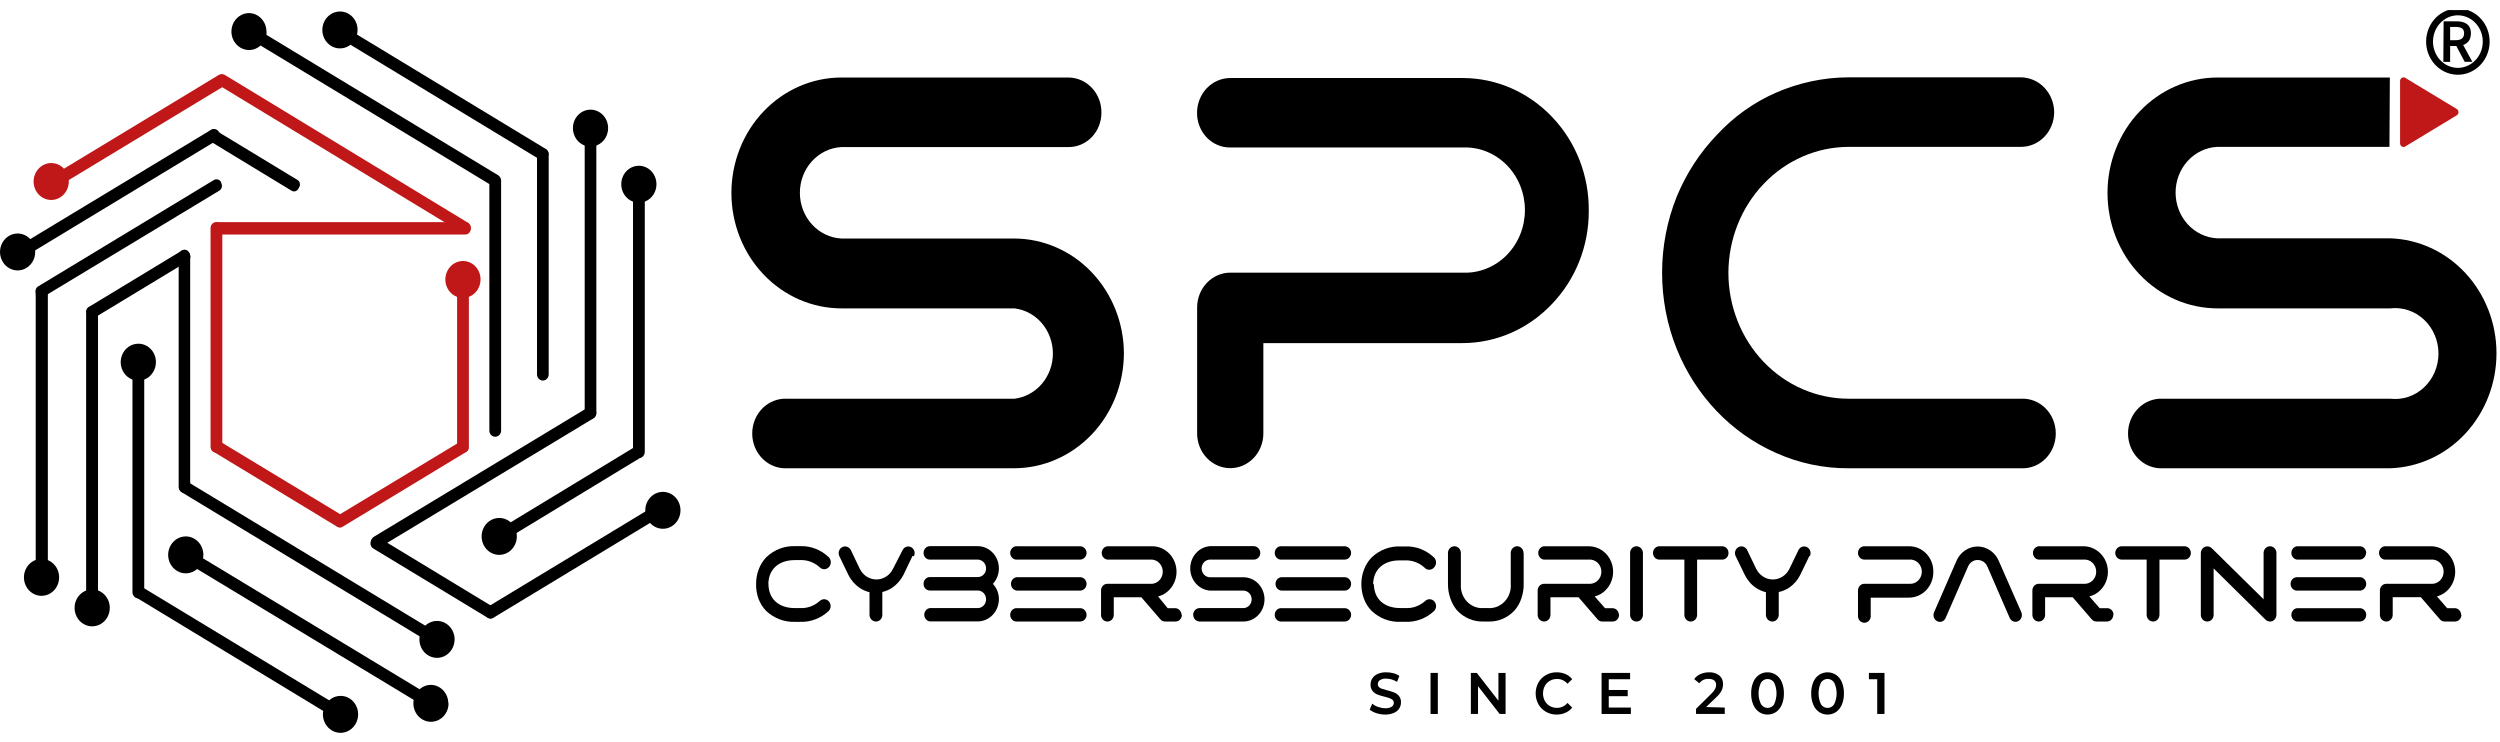 <svg width="128" height="38" viewBox="0 0 128 38" fill="none" xmlns="http://www.w3.org/2000/svg">
<g style="mix-blend-mode:luminosity" clip-path="url(#clip0_379_825)">
<path fill-rule="evenodd" clip-rule="evenodd" d="M18.307 1.544C18.305 1.73 18.251 1.912 18.151 2.066C18.05 2.22 17.909 2.34 17.744 2.41C17.579 2.48 17.398 2.497 17.224 2.46C17.049 2.422 16.89 2.331 16.765 2.198C16.639 2.066 16.555 1.897 16.52 1.714C16.486 1.531 16.505 1.341 16.573 1.169C16.642 0.997 16.758 0.85 16.906 0.747C17.054 0.643 17.228 0.588 17.405 0.588C17.525 0.587 17.643 0.612 17.754 0.659C17.864 0.707 17.964 0.778 18.048 0.867C18.132 0.956 18.198 1.062 18.243 1.178C18.287 1.294 18.309 1.419 18.307 1.544Z" fill="black"/>
<path fill-rule="evenodd" clip-rule="evenodd" d="M13.652 1.611C13.653 1.798 13.601 1.981 13.503 2.136C13.405 2.292 13.265 2.414 13.101 2.487C12.937 2.56 12.756 2.58 12.581 2.545C12.406 2.51 12.245 2.421 12.118 2.29C11.991 2.159 11.904 1.991 11.867 1.809C11.831 1.626 11.847 1.436 11.914 1.262C11.981 1.089 12.095 0.94 12.242 0.835C12.389 0.73 12.562 0.672 12.741 0.67C12.979 0.67 13.207 0.769 13.376 0.946C13.545 1.122 13.641 1.361 13.642 1.611" fill="black"/>
<path fill-rule="evenodd" clip-rule="evenodd" d="M10.413 28.405C10.414 28.592 10.362 28.775 10.263 28.931C10.165 29.088 10.024 29.21 9.859 29.282C9.695 29.354 9.513 29.374 9.338 29.338C9.163 29.302 9.002 29.212 8.875 29.08C8.749 28.948 8.662 28.78 8.627 28.596C8.592 28.413 8.609 28.222 8.678 28.049C8.746 27.876 8.861 27.728 9.01 27.624C9.158 27.52 9.332 27.464 9.511 27.464C9.749 27.464 9.978 27.563 10.147 27.739C10.316 27.916 10.411 28.155 10.413 28.405Z" fill="black"/>
<path fill-rule="evenodd" clip-rule="evenodd" d="M23.276 32.737C23.276 32.924 23.223 33.107 23.124 33.262C23.025 33.418 22.884 33.539 22.719 33.611C22.555 33.682 22.373 33.701 22.198 33.664C22.023 33.628 21.863 33.538 21.737 33.406C21.611 33.273 21.525 33.105 21.49 32.922C21.455 32.738 21.473 32.548 21.541 32.375C21.61 32.202 21.725 32.055 21.873 31.951C22.022 31.847 22.196 31.791 22.374 31.791C22.493 31.791 22.61 31.816 22.719 31.863C22.829 31.911 22.928 31.981 23.012 32.068C23.096 32.156 23.162 32.261 23.207 32.375C23.253 32.49 23.276 32.613 23.276 32.737Z" fill="black"/>
<path fill-rule="evenodd" clip-rule="evenodd" d="M22.967 36.005C22.968 36.192 22.917 36.375 22.819 36.53C22.721 36.686 22.581 36.808 22.418 36.881C22.254 36.954 22.073 36.974 21.898 36.94C21.723 36.905 21.562 36.817 21.435 36.686C21.308 36.556 21.22 36.389 21.184 36.206C21.147 36.024 21.162 35.834 21.228 35.66C21.294 35.487 21.407 35.338 21.554 35.232C21.7 35.126 21.873 35.068 22.051 35.065C22.289 35.065 22.518 35.164 22.687 35.34C22.856 35.516 22.951 35.755 22.953 36.005" fill="black"/>
<path fill-rule="evenodd" clip-rule="evenodd" d="M34.841 26.139C34.839 26.325 34.785 26.507 34.685 26.661C34.584 26.815 34.443 26.935 34.278 27.005C34.113 27.075 33.932 27.092 33.758 27.054C33.584 27.017 33.424 26.926 33.299 26.793C33.174 26.66 33.089 26.492 33.055 26.309C33.021 26.126 33.039 25.936 33.108 25.764C33.176 25.592 33.292 25.445 33.44 25.341C33.588 25.238 33.762 25.183 33.94 25.183C34.178 25.183 34.407 25.282 34.575 25.458C34.745 25.634 34.84 25.873 34.841 26.123" fill="black"/>
<path fill-rule="evenodd" clip-rule="evenodd" d="M31.136 6.554C31.137 6.741 31.085 6.925 30.987 7.081C30.888 7.237 30.748 7.359 30.583 7.431C30.418 7.504 30.237 7.523 30.062 7.487C29.887 7.451 29.725 7.362 29.599 7.23C29.472 7.098 29.386 6.929 29.351 6.746C29.316 6.562 29.333 6.372 29.401 6.199C29.469 6.026 29.585 5.878 29.733 5.773C29.882 5.669 30.056 5.614 30.235 5.614C30.473 5.614 30.701 5.713 30.87 5.889C31.039 6.065 31.135 6.304 31.136 6.554Z" fill="black"/>
<path fill-rule="evenodd" clip-rule="evenodd" d="M9.442 25.234C9.482 25.234 9.52 25.226 9.556 25.21C9.592 25.195 9.625 25.171 9.652 25.142C9.68 25.113 9.701 25.078 9.716 25.04C9.73 25.002 9.737 24.962 9.737 24.921V13.101C9.737 13.02 9.706 12.941 9.65 12.883C9.595 12.825 9.52 12.793 9.442 12.793C9.365 12.793 9.29 12.825 9.235 12.883C9.179 12.941 9.148 13.02 9.148 13.101V24.921C9.148 24.962 9.155 25.002 9.169 25.04C9.184 25.078 9.205 25.113 9.233 25.142C9.26 25.171 9.293 25.195 9.329 25.21C9.365 25.226 9.403 25.234 9.442 25.234Z" fill="black"/>
<path fill-rule="evenodd" clip-rule="evenodd" d="M15.274 9.669L15.323 9.576C15.34 9.547 15.351 9.514 15.355 9.479C15.36 9.445 15.358 9.411 15.35 9.377C15.342 9.344 15.327 9.312 15.308 9.285C15.288 9.257 15.263 9.234 15.235 9.216L11.06 6.683C11.002 6.649 10.933 6.641 10.869 6.659C10.805 6.677 10.75 6.721 10.717 6.781L10.668 6.873C10.651 6.903 10.64 6.936 10.636 6.971C10.632 7.005 10.634 7.04 10.643 7.073C10.651 7.107 10.666 7.138 10.686 7.166C10.707 7.193 10.732 7.216 10.761 7.233L14.931 9.766C14.989 9.8 15.057 9.809 15.121 9.791C15.185 9.772 15.24 9.729 15.274 9.669Z" fill="black"/>
<path fill-rule="evenodd" clip-rule="evenodd" d="M25.555 9.365C25.595 9.294 25.605 9.209 25.585 9.129C25.565 9.049 25.515 8.981 25.448 8.939L12.805 1.277C12.735 1.237 12.653 1.227 12.576 1.249C12.5 1.271 12.434 1.323 12.393 1.395C12.354 1.467 12.343 1.552 12.364 1.632C12.384 1.711 12.433 1.78 12.501 1.822L25.144 9.478C25.214 9.518 25.296 9.528 25.372 9.506C25.449 9.484 25.515 9.432 25.555 9.36" fill="black"/>
<path fill-rule="evenodd" clip-rule="evenodd" d="M28.015 8.07L28.049 8.014C28.067 7.982 28.079 7.946 28.084 7.909C28.088 7.872 28.086 7.834 28.076 7.798C28.067 7.762 28.05 7.729 28.028 7.699C28.006 7.67 27.978 7.646 27.946 7.628L17.773 1.462C17.711 1.426 17.638 1.416 17.57 1.435C17.501 1.455 17.443 1.501 17.406 1.565L17.377 1.626C17.359 1.658 17.348 1.693 17.343 1.729C17.338 1.765 17.341 1.802 17.35 1.838C17.359 1.873 17.375 1.906 17.396 1.935C17.418 1.964 17.444 1.988 17.474 2.006L27.648 8.173C27.709 8.21 27.783 8.221 27.852 8.201C27.92 8.182 27.979 8.135 28.015 8.07Z" fill="black"/>
<path fill-rule="evenodd" clip-rule="evenodd" d="M7.983 18.538C7.984 18.726 7.932 18.909 7.833 19.065C7.734 19.222 7.594 19.344 7.429 19.416C7.264 19.488 7.082 19.507 6.907 19.471C6.731 19.434 6.57 19.344 6.444 19.212C6.317 19.079 6.231 18.91 6.197 18.726C6.162 18.543 6.18 18.352 6.249 18.179C6.318 18.006 6.434 17.858 6.583 17.755C6.732 17.651 6.907 17.597 7.086 17.598C7.204 17.598 7.321 17.622 7.429 17.669C7.538 17.716 7.637 17.786 7.72 17.873C7.804 17.96 7.87 18.064 7.915 18.178C7.96 18.292 7.983 18.415 7.983 18.538Z" fill="black"/>
<path fill-rule="evenodd" clip-rule="evenodd" d="M18.337 36.575C18.337 36.763 18.284 36.945 18.184 37.101C18.085 37.256 17.945 37.377 17.78 37.449C17.615 37.521 17.434 37.539 17.259 37.503C17.084 37.466 16.923 37.376 16.797 37.244C16.671 37.112 16.585 36.943 16.55 36.76C16.516 36.577 16.534 36.386 16.602 36.214C16.67 36.041 16.786 35.893 16.934 35.789C17.082 35.685 17.256 35.63 17.435 35.63C17.553 35.629 17.671 35.653 17.781 35.7C17.89 35.748 17.99 35.817 18.074 35.905C18.158 35.993 18.224 36.098 18.269 36.213C18.314 36.328 18.337 36.451 18.337 36.575Z" fill="black"/>
<path fill-rule="evenodd" clip-rule="evenodd" d="M17.333 36.534L17.357 36.498C17.393 36.43 17.401 36.35 17.381 36.275C17.361 36.2 17.314 36.136 17.249 36.098L7.248 30.039C7.216 30.02 7.181 30.007 7.144 30.002C7.108 29.997 7.071 30 7.035 30.01C7 30.02 6.967 30.037 6.937 30.06C6.908 30.084 6.884 30.113 6.866 30.147V30.188C6.847 30.221 6.835 30.258 6.831 30.296C6.826 30.335 6.828 30.373 6.838 30.411C6.847 30.448 6.864 30.483 6.886 30.513C6.909 30.544 6.937 30.57 6.969 30.589L16.95 36.642C16.982 36.662 17.017 36.674 17.054 36.679C17.09 36.684 17.127 36.682 17.163 36.672C17.198 36.662 17.232 36.644 17.261 36.621C17.29 36.597 17.314 36.568 17.333 36.534Z" fill="black"/>
<path fill-rule="evenodd" clip-rule="evenodd" d="M25.354 22.361C25.434 22.361 25.512 22.328 25.569 22.268C25.625 22.208 25.657 22.127 25.657 22.043V9.252C25.657 9.21 25.65 9.169 25.634 9.131C25.619 9.092 25.596 9.058 25.568 9.028C25.54 8.999 25.506 8.976 25.47 8.961C25.433 8.945 25.393 8.938 25.354 8.939C25.274 8.939 25.198 8.972 25.142 9.03C25.086 9.089 25.055 9.169 25.055 9.252V22.043C25.054 22.084 25.061 22.126 25.076 22.164C25.091 22.203 25.113 22.238 25.14 22.268C25.168 22.297 25.201 22.321 25.238 22.337C25.275 22.353 25.314 22.361 25.354 22.361Z" fill="black"/>
<path fill-rule="evenodd" clip-rule="evenodd" d="M27.794 19.484C27.873 19.484 27.949 19.451 28.005 19.392C28.061 19.333 28.093 19.253 28.093 19.17V7.916C28.093 7.833 28.061 7.753 28.005 7.694C27.949 7.636 27.873 7.603 27.794 7.603C27.715 7.603 27.639 7.636 27.583 7.694C27.527 7.753 27.495 7.833 27.495 7.916V19.17C27.495 19.253 27.527 19.333 27.583 19.392C27.639 19.451 27.715 19.484 27.794 19.484Z" fill="black"/>
<path fill-rule="evenodd" clip-rule="evenodd" d="M30.235 21.452C30.314 21.452 30.39 21.419 30.446 21.36C30.502 21.302 30.533 21.222 30.533 21.139V6.236C30.533 6.153 30.502 6.073 30.446 6.014C30.39 5.955 30.314 5.922 30.235 5.922C30.155 5.922 30.079 5.955 30.023 6.014C29.967 6.073 29.936 6.153 29.936 6.236V21.139C29.936 21.222 29.967 21.302 30.023 21.36C30.079 21.419 30.155 21.452 30.235 21.452Z" fill="black"/>
<path fill-rule="evenodd" clip-rule="evenodd" d="M25.354 31.504C25.393 31.431 25.403 31.345 25.382 31.264C25.361 31.183 25.311 31.114 25.241 31.072L19.42 27.542C19.386 27.521 19.348 27.507 19.308 27.502C19.269 27.496 19.229 27.499 19.191 27.51C19.152 27.521 19.116 27.54 19.085 27.566C19.054 27.591 19.028 27.623 19.008 27.66C18.988 27.695 18.975 27.734 18.97 27.775C18.964 27.816 18.967 27.857 18.977 27.897C18.987 27.937 19.004 27.974 19.028 28.006C19.052 28.039 19.082 28.066 19.116 28.086L24.948 31.617C25.016 31.658 25.097 31.669 25.173 31.648C25.249 31.627 25.314 31.575 25.354 31.504Z" fill="black"/>
<path fill-rule="evenodd" clip-rule="evenodd" d="M1.832 15.059V15.095C1.85 15.129 1.874 15.159 1.903 15.183C1.932 15.207 1.966 15.225 2.001 15.235C2.037 15.245 2.074 15.247 2.111 15.242C2.148 15.236 2.183 15.223 2.215 15.203L11.221 9.766C11.254 9.748 11.282 9.722 11.305 9.692C11.328 9.661 11.345 9.626 11.354 9.589C11.364 9.551 11.366 9.512 11.361 9.474C11.356 9.435 11.343 9.399 11.324 9.365V9.329C11.306 9.295 11.282 9.266 11.253 9.242C11.224 9.218 11.191 9.2 11.155 9.19C11.119 9.18 11.082 9.178 11.045 9.183C11.009 9.188 10.974 9.201 10.942 9.222L1.96 14.659C1.927 14.677 1.899 14.702 1.876 14.733C1.853 14.763 1.836 14.798 1.827 14.836C1.817 14.873 1.815 14.912 1.82 14.951C1.825 14.989 1.838 15.026 1.857 15.059" fill="black"/>
<path fill-rule="evenodd" clip-rule="evenodd" d="M4.449 16.051L4.518 16.179C4.533 16.207 4.554 16.232 4.578 16.251C4.602 16.271 4.63 16.285 4.66 16.293C4.689 16.302 4.72 16.303 4.751 16.299C4.781 16.294 4.81 16.283 4.837 16.267L9.634 13.363C9.687 13.33 9.725 13.277 9.741 13.214C9.756 13.152 9.748 13.085 9.717 13.029L9.649 12.906C9.633 12.878 9.613 12.854 9.589 12.834C9.564 12.814 9.537 12.8 9.507 12.792C9.477 12.784 9.446 12.782 9.416 12.787C9.386 12.791 9.356 12.802 9.33 12.819L4.538 15.722C4.511 15.738 4.488 15.758 4.469 15.783C4.451 15.808 4.437 15.837 4.429 15.867C4.42 15.898 4.418 15.93 4.422 15.961C4.425 15.993 4.435 16.023 4.449 16.051Z" fill="black"/>
<path fill-rule="evenodd" clip-rule="evenodd" d="M0.745 13.091C0.764 13.127 0.79 13.159 0.821 13.185C0.853 13.211 0.889 13.23 0.927 13.241C0.965 13.252 1.005 13.255 1.045 13.249C1.084 13.244 1.122 13.23 1.156 13.209L11.045 7.222C11.088 7.207 11.127 7.183 11.159 7.15C11.192 7.117 11.217 7.077 11.233 7.033C11.249 6.988 11.255 6.941 11.252 6.894C11.248 6.847 11.234 6.801 11.212 6.76C11.189 6.719 11.158 6.684 11.121 6.657C11.083 6.631 11.041 6.613 10.996 6.605C10.952 6.598 10.906 6.601 10.863 6.615C10.82 6.628 10.78 6.651 10.746 6.683L0.857 12.659C0.823 12.68 0.792 12.707 0.768 12.74C0.743 12.773 0.725 12.81 0.715 12.85C0.704 12.89 0.701 12.932 0.707 12.974C0.712 13.015 0.725 13.055 0.745 13.091Z" fill="black"/>
<path fill-rule="evenodd" clip-rule="evenodd" d="M24.604 14.324C24.601 14.511 24.546 14.692 24.445 14.845C24.344 14.999 24.202 15.118 24.037 15.187C23.872 15.256 23.692 15.273 23.518 15.234C23.344 15.196 23.184 15.105 23.06 14.972C22.935 14.839 22.851 14.671 22.817 14.488C22.783 14.305 22.802 14.115 22.871 13.944C22.939 13.772 23.055 13.625 23.203 13.522C23.351 13.418 23.525 13.363 23.702 13.363C23.821 13.363 23.938 13.387 24.048 13.434C24.158 13.481 24.258 13.551 24.341 13.639C24.425 13.727 24.492 13.831 24.537 13.946C24.582 14.061 24.605 14.184 24.604 14.309" fill="#C01818"/>
<path fill-rule="evenodd" clip-rule="evenodd" d="M11.069 23.174H11.094C11.17 23.172 11.243 23.14 11.297 23.083C11.351 23.027 11.382 22.951 11.383 22.87V11.683C11.383 11.603 11.353 11.526 11.298 11.469C11.244 11.412 11.171 11.38 11.094 11.38H11.069C11.031 11.379 10.993 11.387 10.958 11.402C10.923 11.417 10.89 11.439 10.864 11.467C10.836 11.495 10.815 11.529 10.801 11.566C10.787 11.603 10.78 11.643 10.78 11.683V22.87C10.78 22.91 10.788 22.95 10.802 22.986C10.817 23.023 10.838 23.057 10.865 23.085C10.892 23.113 10.924 23.135 10.959 23.151C10.994 23.166 11.031 23.174 11.069 23.174Z" fill="#C01818"/>
<path fill-rule="evenodd" clip-rule="evenodd" d="M23.658 23.163H23.751C23.785 23.163 23.818 23.156 23.849 23.143C23.88 23.129 23.908 23.11 23.931 23.085C23.955 23.06 23.974 23.031 23.987 22.998C24 22.966 24.006 22.931 24.006 22.896V14.16C24.006 14.089 23.979 14.021 23.931 13.971C23.884 13.921 23.819 13.893 23.751 13.893H23.658C23.591 13.893 23.526 13.921 23.478 13.971C23.43 14.021 23.403 14.089 23.403 14.16V22.896C23.403 22.931 23.41 22.966 23.423 22.998C23.436 23.031 23.454 23.06 23.478 23.085C23.502 23.11 23.53 23.129 23.561 23.143C23.591 23.156 23.625 23.163 23.658 23.163Z" fill="#C01818"/>
<path fill-rule="evenodd" clip-rule="evenodd" d="M24.06 11.822C24.08 11.787 24.093 11.748 24.099 11.707C24.104 11.667 24.102 11.626 24.091 11.587C24.081 11.547 24.064 11.511 24.04 11.479C24.016 11.447 23.986 11.42 23.952 11.4L11.52 3.841C11.453 3.801 11.373 3.791 11.298 3.812C11.223 3.833 11.158 3.884 11.118 3.954C11.099 3.989 11.087 4.028 11.082 4.068C11.077 4.108 11.079 4.149 11.089 4.188C11.099 4.227 11.116 4.264 11.14 4.296C11.164 4.328 11.193 4.355 11.226 4.375L23.663 11.924C23.729 11.964 23.807 11.976 23.881 11.957C23.956 11.938 24.02 11.889 24.06 11.822Z" fill="#C01818"/>
<path fill-rule="evenodd" clip-rule="evenodd" d="M24.104 11.714V11.667C24.103 11.59 24.073 11.516 24.021 11.462C23.969 11.407 23.898 11.376 23.825 11.374H11.084C11.01 11.374 10.939 11.405 10.886 11.46C10.834 11.515 10.805 11.59 10.805 11.667V11.714C10.804 11.752 10.811 11.791 10.825 11.827C10.838 11.862 10.859 11.895 10.885 11.922C10.911 11.95 10.942 11.971 10.976 11.986C11.011 12 11.047 12.007 11.084 12.007H23.825C23.899 12.007 23.97 11.976 24.022 11.921C24.075 11.866 24.104 11.791 24.104 11.714Z" fill="#C01818"/>
<path fill-rule="evenodd" clip-rule="evenodd" d="M10.893 22.675L10.835 22.783C10.819 22.812 10.809 22.844 10.805 22.877C10.802 22.91 10.804 22.943 10.813 22.975C10.822 23.007 10.836 23.037 10.856 23.063C10.876 23.089 10.9 23.111 10.928 23.127L17.244 26.956C17.272 26.973 17.302 26.984 17.334 26.989C17.366 26.994 17.398 26.992 17.43 26.983C17.461 26.975 17.49 26.96 17.515 26.939C17.541 26.918 17.562 26.892 17.578 26.863L17.636 26.755C17.667 26.696 17.675 26.627 17.659 26.562C17.642 26.497 17.603 26.441 17.548 26.406L11.227 22.582C11.199 22.565 11.169 22.554 11.137 22.549C11.105 22.544 11.073 22.546 11.041 22.555C11.01 22.563 10.981 22.578 10.956 22.599C10.931 22.62 10.909 22.646 10.893 22.675Z" fill="#C01818"/>
<path fill-rule="evenodd" clip-rule="evenodd" d="M23.898 22.69L23.952 22.793C23.969 22.822 23.98 22.854 23.984 22.887C23.989 22.921 23.987 22.955 23.979 22.987C23.97 23.02 23.956 23.05 23.936 23.077C23.917 23.104 23.892 23.126 23.864 23.142L17.533 26.976C17.505 26.993 17.475 27.005 17.443 27.01C17.411 27.014 17.379 27.012 17.348 27.004C17.317 26.995 17.287 26.98 17.262 26.959C17.236 26.939 17.215 26.913 17.2 26.884L17.151 26.776C17.12 26.717 17.112 26.649 17.128 26.585C17.145 26.521 17.184 26.466 17.239 26.431L23.565 22.613C23.622 22.581 23.688 22.573 23.75 22.592C23.812 22.61 23.866 22.653 23.898 22.711" fill="#C01818"/>
<path fill-rule="evenodd" clip-rule="evenodd" d="M2.474 9.442L2.514 9.509C2.53 9.541 2.553 9.569 2.58 9.591C2.607 9.613 2.639 9.63 2.672 9.639C2.705 9.649 2.74 9.651 2.774 9.647C2.808 9.642 2.841 9.63 2.871 9.612L11.491 4.396C11.55 4.357 11.593 4.297 11.612 4.226C11.63 4.155 11.622 4.08 11.589 4.016L11.55 3.949C11.532 3.917 11.509 3.889 11.482 3.867C11.454 3.844 11.422 3.828 11.389 3.818C11.355 3.809 11.32 3.806 11.285 3.811C11.251 3.816 11.217 3.828 11.187 3.846L2.572 9.062C2.512 9.1 2.468 9.16 2.45 9.231C2.431 9.302 2.44 9.378 2.474 9.442Z" fill="#C01818"/>
<path fill-rule="evenodd" clip-rule="evenodd" d="M24.85 31.452L24.899 31.545C24.933 31.605 24.987 31.648 25.051 31.666C25.115 31.685 25.184 31.676 25.242 31.642L33.602 26.58C33.63 26.563 33.656 26.541 33.676 26.513C33.696 26.486 33.711 26.454 33.72 26.421C33.728 26.387 33.731 26.352 33.726 26.318C33.722 26.284 33.711 26.251 33.695 26.221L33.646 26.128C33.629 26.098 33.608 26.072 33.581 26.05C33.555 26.029 33.526 26.013 33.494 26.004C33.462 25.995 33.428 25.993 33.396 25.997C33.363 26.002 33.331 26.013 33.303 26.03L24.938 31.092C24.882 31.129 24.841 31.186 24.824 31.253C24.808 31.321 24.817 31.392 24.85 31.452Z" fill="black"/>
<path fill-rule="evenodd" clip-rule="evenodd" d="M33.611 9.432C33.611 9.619 33.558 9.802 33.459 9.958C33.359 10.113 33.218 10.235 33.053 10.306C32.888 10.377 32.707 10.396 32.532 10.359C32.356 10.322 32.196 10.231 32.07 10.099C31.944 9.966 31.859 9.797 31.824 9.613C31.79 9.429 31.809 9.239 31.878 9.066C31.947 8.894 32.063 8.746 32.212 8.643C32.361 8.54 32.536 8.485 32.714 8.486C32.953 8.488 33.181 8.588 33.349 8.765C33.517 8.942 33.611 9.182 33.611 9.432Z" fill="black"/>
<path fill-rule="evenodd" clip-rule="evenodd" d="M26.462 27.465C26.462 27.652 26.409 27.835 26.309 27.991C26.21 28.146 26.069 28.267 25.904 28.339C25.739 28.41 25.557 28.428 25.382 28.392C25.207 28.355 25.047 28.264 24.921 28.131C24.795 27.999 24.709 27.83 24.675 27.646C24.641 27.462 24.659 27.272 24.728 27.099C24.797 26.927 24.914 26.779 25.062 26.676C25.211 26.573 25.386 26.518 25.565 26.519C25.683 26.519 25.8 26.544 25.909 26.591C26.018 26.639 26.117 26.708 26.201 26.796C26.284 26.884 26.35 26.988 26.395 27.103C26.439 27.218 26.462 27.341 26.462 27.465Z" fill="black"/>
<path fill-rule="evenodd" clip-rule="evenodd" d="M32.714 23.451C32.793 23.451 32.869 23.418 32.925 23.359C32.981 23.3 33.013 23.221 33.013 23.137V9.653C33.014 9.611 33.006 9.57 32.992 9.532C32.977 9.493 32.955 9.458 32.927 9.428C32.899 9.398 32.866 9.375 32.83 9.359C32.793 9.343 32.754 9.334 32.714 9.334C32.674 9.334 32.635 9.343 32.598 9.359C32.561 9.375 32.527 9.398 32.499 9.428C32.471 9.457 32.449 9.492 32.433 9.531C32.418 9.57 32.41 9.611 32.41 9.653V23.127C32.41 23.169 32.418 23.21 32.433 23.248C32.449 23.287 32.471 23.322 32.499 23.351C32.528 23.38 32.561 23.403 32.598 23.418C32.635 23.434 32.674 23.441 32.714 23.441" fill="black"/>
<path fill-rule="evenodd" clip-rule="evenodd" d="M25.815 27.238L25.869 27.341C25.902 27.4 25.956 27.442 26.02 27.46C26.083 27.477 26.15 27.468 26.207 27.434L32.832 23.41C32.887 23.375 32.928 23.32 32.945 23.255C32.963 23.19 32.955 23.12 32.925 23.06L32.866 22.958C32.85 22.928 32.829 22.902 32.804 22.882C32.778 22.861 32.749 22.846 32.718 22.837C32.687 22.829 32.655 22.827 32.623 22.832C32.591 22.836 32.56 22.848 32.533 22.865L25.903 26.889C25.875 26.905 25.85 26.928 25.831 26.954C25.811 26.981 25.797 27.012 25.788 27.044C25.78 27.077 25.778 27.111 25.783 27.144C25.787 27.177 25.798 27.209 25.815 27.238Z" fill="black"/>
<path fill-rule="evenodd" clip-rule="evenodd" d="M19.038 27.907C19.079 27.978 19.145 28.03 19.222 28.051C19.299 28.072 19.38 28.061 19.449 28.02L30.382 21.421C30.45 21.378 30.5 21.309 30.52 21.229C30.54 21.148 30.529 21.062 30.49 20.99C30.449 20.918 30.383 20.866 30.306 20.845C30.229 20.824 30.147 20.835 30.078 20.877L19.146 27.48C19.078 27.522 19.028 27.59 19.008 27.67C18.988 27.75 18.998 27.835 19.038 27.907Z" fill="black"/>
<path fill-rule="evenodd" clip-rule="evenodd" d="M21.889 35.903C21.929 35.83 21.94 35.745 21.92 35.664C21.899 35.583 21.85 35.514 21.782 35.471L10.021 28.359C9.986 28.332 9.947 28.314 9.905 28.304C9.863 28.295 9.82 28.294 9.778 28.304C9.736 28.313 9.696 28.332 9.662 28.358C9.627 28.385 9.598 28.419 9.577 28.458C9.556 28.497 9.543 28.54 9.539 28.585C9.534 28.63 9.539 28.675 9.553 28.717C9.567 28.76 9.589 28.799 9.618 28.832C9.647 28.865 9.683 28.891 9.722 28.909L21.483 36.016C21.552 36.057 21.634 36.069 21.71 36.047C21.788 36.026 21.854 35.974 21.894 35.903" fill="black"/>
<path fill-rule="evenodd" clip-rule="evenodd" d="M22.311 32.721C22.331 32.686 22.344 32.647 22.35 32.606C22.355 32.565 22.353 32.524 22.343 32.484C22.333 32.444 22.315 32.407 22.291 32.375C22.267 32.342 22.237 32.315 22.203 32.295L9.61 24.669C9.541 24.628 9.46 24.616 9.384 24.637C9.308 24.659 9.243 24.71 9.203 24.782C9.164 24.853 9.153 24.938 9.173 25.018C9.193 25.098 9.243 25.166 9.311 25.208L21.904 32.834C21.973 32.876 22.054 32.887 22.13 32.866C22.206 32.844 22.271 32.792 22.311 32.721Z" fill="black"/>
<path fill-rule="evenodd" clip-rule="evenodd" d="M1.803 12.896C1.804 13.083 1.752 13.266 1.654 13.422C1.555 13.578 1.415 13.7 1.25 13.773C1.085 13.845 0.904 13.864 0.729 13.829C0.554 13.793 0.392 13.703 0.266 13.571C0.139 13.439 0.053 13.271 0.018 13.087C-0.018 12.903 6.51701e-05 12.713 0.068 12.54C0.136 12.367 0.252 12.219 0.4 12.115C0.549 12.011 0.723 11.955 0.902 11.955C1.14 11.955 1.369 12.054 1.537 12.23C1.706 12.406 1.802 12.646 1.803 12.896Z" fill="black"/>
<path fill-rule="evenodd" clip-rule="evenodd" d="M3.028 29.561C3.028 29.748 2.975 29.931 2.876 30.087C2.777 30.242 2.636 30.363 2.471 30.435C2.307 30.506 2.125 30.525 1.95 30.489C1.775 30.452 1.615 30.362 1.489 30.23C1.363 30.098 1.277 29.929 1.242 29.746C1.207 29.562 1.225 29.372 1.293 29.199C1.361 29.027 1.477 28.879 1.625 28.775C1.774 28.671 1.948 28.616 2.126 28.616C2.365 28.616 2.595 28.715 2.764 28.893C2.933 29.07 3.028 29.311 3.028 29.561Z" fill="black"/>
<path fill-rule="evenodd" clip-rule="evenodd" d="M5.621 31.123C5.621 31.31 5.568 31.493 5.469 31.649C5.37 31.804 5.229 31.925 5.064 31.997C4.899 32.068 4.718 32.087 4.543 32.051C4.368 32.014 4.208 31.924 4.081 31.792C3.955 31.66 3.869 31.491 3.835 31.308C3.8 31.124 3.818 30.934 3.886 30.761C3.954 30.589 4.07 30.441 4.218 30.337C4.366 30.233 4.541 30.178 4.719 30.178C4.958 30.178 5.188 30.277 5.357 30.455C5.526 30.632 5.621 30.872 5.621 31.123Z" fill="black"/>
<path fill-rule="evenodd" clip-rule="evenodd" d="M7.086 30.609C7.165 30.609 7.241 30.576 7.297 30.518C7.353 30.459 7.385 30.379 7.385 30.296V18.646C7.385 18.563 7.353 18.483 7.297 18.424C7.241 18.366 7.165 18.333 7.086 18.333C7.046 18.332 7.007 18.34 6.97 18.355C6.933 18.37 6.9 18.393 6.872 18.422C6.843 18.452 6.821 18.486 6.805 18.525C6.79 18.563 6.782 18.604 6.782 18.646V30.322C6.782 30.363 6.79 30.404 6.805 30.443C6.821 30.481 6.843 30.516 6.872 30.545C6.9 30.574 6.933 30.597 6.97 30.613C7.007 30.628 7.046 30.636 7.086 30.635" fill="black"/>
<path fill-rule="evenodd" clip-rule="evenodd" d="M3.523 9.293C3.523 9.48 3.47 9.663 3.371 9.819C3.271 9.975 3.13 10.096 2.965 10.167C2.8 10.239 2.619 10.257 2.444 10.22C2.269 10.183 2.108 10.093 1.982 9.96C1.856 9.827 1.771 9.658 1.736 9.475C1.702 9.291 1.721 9.1 1.79 8.928C1.859 8.755 1.975 8.608 2.124 8.505C2.273 8.401 2.448 8.347 2.626 8.348C2.744 8.348 2.861 8.372 2.971 8.42C3.08 8.467 3.179 8.537 3.262 8.625C3.345 8.713 3.411 8.817 3.456 8.932C3.501 9.046 3.524 9.169 3.523 9.293Z" fill="#C01818"/>
<path fill-rule="evenodd" clip-rule="evenodd" d="M4.699 30.533H4.738C4.775 30.533 4.812 30.526 4.846 30.512C4.88 30.497 4.911 30.476 4.937 30.448C4.964 30.421 4.984 30.388 4.998 30.353C5.012 30.317 5.018 30.278 5.018 30.24V15.984C5.018 15.907 4.988 15.832 4.936 15.777C4.884 15.722 4.813 15.691 4.738 15.691H4.699C4.662 15.691 4.625 15.698 4.59 15.712C4.555 15.726 4.524 15.748 4.497 15.775C4.47 15.802 4.449 15.835 4.434 15.871C4.419 15.907 4.411 15.945 4.41 15.984V30.24C4.41 30.317 4.44 30.392 4.492 30.447C4.544 30.502 4.615 30.533 4.689 30.533" fill="black"/>
<path fill-rule="evenodd" clip-rule="evenodd" d="M2.112 29.016H2.142C2.181 29.019 2.22 29.013 2.257 29C2.294 28.986 2.328 28.965 2.357 28.937C2.386 28.909 2.409 28.875 2.425 28.838C2.441 28.8 2.45 28.759 2.45 28.718V14.972C2.45 14.891 2.42 14.814 2.366 14.757C2.312 14.7 2.238 14.668 2.161 14.668H2.112C2.075 14.668 2.037 14.676 2.002 14.692C1.968 14.707 1.936 14.729 1.91 14.758C1.883 14.786 1.862 14.819 1.848 14.856C1.834 14.893 1.828 14.932 1.828 14.972V28.718C1.828 28.797 1.858 28.873 1.911 28.929C1.965 28.985 2.037 29.016 2.112 29.016Z" fill="black"/>
<path d="M57.544 18.091C57.539 19.648 56.948 21.14 55.899 22.242C54.85 23.344 53.428 23.967 51.943 23.975H40.305C40.075 23.988 39.844 23.951 39.627 23.868C39.41 23.784 39.212 23.655 39.044 23.489C38.877 23.322 38.743 23.121 38.652 22.899C38.56 22.676 38.514 22.436 38.514 22.194C38.514 21.952 38.56 21.712 38.652 21.49C38.743 21.267 38.877 21.067 39.044 20.9C39.212 20.733 39.41 20.604 39.627 20.521C39.844 20.437 40.075 20.401 40.305 20.414H51.943C52.484 20.348 52.983 20.076 53.346 19.65C53.708 19.223 53.908 18.672 53.908 18.101C53.908 17.53 53.708 16.979 53.346 16.552C52.983 16.126 52.484 15.854 51.943 15.789H43.084C41.589 15.789 40.156 15.166 39.099 14.058C38.042 12.95 37.448 11.446 37.448 9.879C37.448 8.312 38.042 6.808 39.099 5.7C40.156 4.592 41.589 3.969 43.084 3.969H54.712C54.935 3.971 55.155 4.019 55.36 4.11C55.565 4.202 55.75 4.334 55.907 4.501C56.063 4.667 56.186 4.865 56.269 5.081C56.353 5.298 56.395 5.529 56.393 5.763C56.394 5.995 56.351 6.225 56.267 6.44C56.184 6.654 56.06 6.85 55.904 7.014C55.747 7.178 55.562 7.309 55.357 7.397C55.153 7.486 54.933 7.531 54.712 7.53H43.084C42.51 7.559 41.968 7.818 41.572 8.254C41.175 8.689 40.954 9.269 40.954 9.871C40.954 10.474 41.175 11.053 41.572 11.489C41.968 11.925 42.51 12.184 43.084 12.212H51.943C53.427 12.22 54.848 12.842 55.897 13.943C56.946 15.044 57.538 16.535 57.544 18.091Z" fill="black"/>
<path d="M81.345 10.794C81.349 11.684 81.183 12.565 80.857 13.387C80.531 14.208 80.052 14.953 79.448 15.578C78.848 16.208 78.136 16.709 77.351 17.05C76.567 17.391 75.726 17.567 74.877 17.567H64.684V22.192C64.684 22.663 64.505 23.116 64.187 23.449C63.869 23.783 63.438 23.97 62.989 23.97C62.539 23.97 62.108 23.783 61.79 23.449C61.472 23.116 61.293 22.663 61.293 22.192V15.748C61.292 15.512 61.336 15.279 61.422 15.061C61.508 14.844 61.634 14.646 61.793 14.48C61.952 14.314 62.141 14.182 62.348 14.093C62.556 14.003 62.779 13.958 63.003 13.96H74.896C75.308 13.977 75.718 13.907 76.103 13.753C76.488 13.6 76.84 13.367 77.137 13.068C77.434 12.768 77.67 12.409 77.832 12.012C77.993 11.615 78.076 11.187 78.076 10.755C78.076 10.323 77.993 9.896 77.832 9.499C77.67 9.101 77.434 8.742 77.137 8.443C76.84 8.144 76.488 7.911 76.103 7.757C75.718 7.604 75.308 7.534 74.896 7.551H62.998C62.775 7.555 62.553 7.513 62.346 7.426C62.139 7.339 61.95 7.21 61.791 7.046C61.632 6.882 61.505 6.686 61.419 6.47C61.333 6.254 61.288 6.023 61.288 5.789C61.287 5.553 61.33 5.319 61.416 5.101C61.501 4.882 61.627 4.684 61.786 4.517C61.945 4.351 62.134 4.219 62.342 4.129C62.55 4.039 62.773 3.994 62.998 3.995H74.891C75.741 3.995 76.582 4.171 77.366 4.512C78.15 4.854 78.863 5.354 79.463 5.984C80.067 6.613 80.545 7.363 80.869 8.189C81.192 9.015 81.354 9.901 81.345 10.794Z" fill="black"/>
<path d="M88.494 13.97C88.496 15.679 89.144 17.318 90.297 18.527C91.451 19.735 93.014 20.414 94.644 20.414H103.465C103.695 20.401 103.926 20.437 104.143 20.521C104.36 20.604 104.558 20.733 104.726 20.9C104.893 21.067 105.027 21.267 105.118 21.49C105.209 21.712 105.256 21.952 105.256 22.194C105.256 22.437 105.209 22.676 105.118 22.899C105.027 23.121 104.893 23.322 104.726 23.489C104.558 23.655 104.36 23.784 104.143 23.868C103.926 23.951 103.695 23.988 103.465 23.975H94.644C93.368 23.983 92.103 23.715 90.93 23.189C88.639 22.176 86.816 20.266 85.848 17.865C85.353 16.631 85.099 15.306 85.099 13.967C85.099 12.628 85.353 11.303 85.848 10.069C86.335 8.886 87.034 7.811 87.906 6.904C88.764 5.976 89.793 5.242 90.93 4.745C92.107 4.232 93.369 3.965 94.644 3.959H103.465C103.917 3.962 104.351 4.152 104.671 4.487C104.991 4.823 105.172 5.278 105.175 5.752C105.171 6.224 104.989 6.676 104.668 7.007C104.348 7.338 103.915 7.523 103.465 7.52H94.644C93.014 7.524 91.452 8.205 90.3 9.414C89.147 10.622 88.498 12.26 88.494 13.97Z" fill="black"/>
<path d="M122.34 7.52H113.52C112.946 7.548 112.405 7.807 112.008 8.243C111.611 8.679 111.39 9.258 111.39 9.861C111.39 10.463 111.611 11.043 112.008 11.479C112.405 11.915 112.946 12.174 113.52 12.202H122.37C123.83 12.247 125.216 12.887 126.233 13.986C127.251 15.085 127.82 16.557 127.82 18.088C127.82 19.62 127.251 21.092 126.233 22.191C125.216 23.29 123.83 23.93 122.37 23.975H110.746C110.516 23.988 110.285 23.951 110.068 23.868C109.851 23.784 109.653 23.655 109.486 23.489C109.318 23.322 109.184 23.121 109.093 22.899C109.002 22.676 108.955 22.436 108.955 22.194C108.955 21.952 109.002 21.712 109.093 21.49C109.184 21.267 109.318 21.067 109.486 20.9C109.653 20.733 109.851 20.604 110.068 20.521C110.285 20.437 110.516 20.401 110.746 20.414H122.375C122.686 20.451 123.001 20.42 123.299 20.321C123.598 20.222 123.873 20.058 124.107 19.839C124.34 19.621 124.527 19.353 124.655 19.054C124.783 18.754 124.85 18.43 124.85 18.101C124.85 17.773 124.783 17.448 124.655 17.149C124.527 16.849 124.34 16.581 124.107 16.363C123.873 16.145 123.598 15.981 123.299 15.882C123.001 15.783 122.686 15.751 122.375 15.789H113.54C112.045 15.789 110.612 15.166 109.555 14.058C108.498 12.95 107.904 11.446 107.904 9.879C107.904 8.312 108.498 6.808 109.555 5.7C110.612 4.592 112.045 3.969 113.54 3.969H122.36" fill="black"/>
<path d="M122.884 4.144V7.34C122.884 7.373 122.892 7.405 122.908 7.433C122.923 7.461 122.946 7.484 122.972 7.5C122.999 7.516 123.03 7.525 123.06 7.525C123.091 7.524 123.122 7.516 123.148 7.5L125.79 5.902C125.816 5.885 125.838 5.862 125.853 5.834C125.868 5.806 125.876 5.774 125.876 5.742C125.876 5.71 125.868 5.678 125.853 5.651C125.838 5.623 125.816 5.599 125.79 5.583L123.148 3.985C123.122 3.969 123.091 3.96 123.06 3.96C123.03 3.96 122.999 3.968 122.972 3.985C122.946 4.001 122.923 4.024 122.908 4.052C122.892 4.08 122.884 4.112 122.884 4.144Z" fill="#C01818"/>
<path d="M39.345 29.895C39.345 30.661 39.864 31.134 40.697 31.134H40.952C41.322 31.155 41.685 31.026 41.966 30.774C42.031 30.711 42.118 30.677 42.206 30.68C42.295 30.684 42.379 30.724 42.439 30.792C42.5 30.86 42.532 30.951 42.529 31.044C42.525 31.137 42.487 31.224 42.422 31.288C42.019 31.664 41.492 31.861 40.952 31.838H40.697C40.156 31.858 39.629 31.657 39.227 31.278C39.055 31.102 38.922 30.89 38.835 30.656C38.748 30.413 38.706 30.155 38.713 29.895C38.711 29.642 38.755 29.39 38.845 29.155C38.931 28.919 39.065 28.706 39.237 28.528C39.637 28.145 40.165 27.942 40.707 27.963H40.962C41.504 27.942 42.032 28.145 42.432 28.528C42.465 28.561 42.492 28.601 42.51 28.645C42.528 28.69 42.537 28.737 42.537 28.785C42.537 28.833 42.528 28.881 42.51 28.925C42.492 28.969 42.465 29.009 42.432 29.042C42.401 29.074 42.365 29.1 42.325 29.117C42.285 29.135 42.242 29.144 42.199 29.144C42.156 29.144 42.113 29.135 42.073 29.117C42.033 29.1 41.997 29.074 41.966 29.042C41.684 28.787 41.319 28.656 40.947 28.677H40.692C39.859 28.677 39.34 29.16 39.34 29.921" fill="black"/>
<path d="M46.719 28.466L46.263 29.422C46.123 29.699 45.917 29.933 45.666 30.101C45.514 30.199 45.349 30.27 45.175 30.311V31.478C45.176 31.523 45.168 31.567 45.152 31.609C45.136 31.651 45.113 31.689 45.083 31.721C45.052 31.753 45.017 31.779 44.977 31.796C44.937 31.813 44.895 31.822 44.852 31.822C44.809 31.823 44.765 31.814 44.725 31.797C44.685 31.78 44.648 31.755 44.617 31.723C44.586 31.691 44.561 31.653 44.544 31.611C44.528 31.569 44.519 31.523 44.519 31.478V30.322C44.346 30.279 44.181 30.207 44.029 30.111C43.777 29.944 43.572 29.71 43.436 29.433L42.975 28.477C42.936 28.396 42.929 28.301 42.955 28.215C42.982 28.128 43.04 28.056 43.117 28.014C43.196 27.974 43.286 27.967 43.369 27.995C43.452 28.023 43.522 28.083 43.563 28.163L44.019 29.119C44.099 29.284 44.221 29.423 44.371 29.52C44.522 29.617 44.695 29.669 44.872 29.669C45.048 29.669 45.222 29.617 45.372 29.52C45.523 29.423 45.645 29.284 45.724 29.119L46.214 28.163C46.234 28.123 46.261 28.088 46.294 28.059C46.326 28.03 46.364 28.008 46.405 27.995C46.446 27.981 46.488 27.976 46.531 27.98C46.574 27.984 46.615 27.996 46.653 28.017C46.691 28.037 46.725 28.066 46.752 28.1C46.78 28.134 46.801 28.174 46.814 28.216C46.827 28.259 46.831 28.304 46.828 28.349C46.824 28.393 46.812 28.437 46.793 28.477" fill="black"/>
<path d="M51.144 29.099C51.144 29.396 51.033 29.682 50.835 29.895C50.934 29.998 51.012 30.121 51.065 30.256C51.118 30.391 51.145 30.535 51.144 30.681C51.142 30.982 51.028 31.27 50.825 31.483C50.622 31.696 50.348 31.816 50.061 31.817H47.611C47.531 31.807 47.458 31.766 47.405 31.703C47.352 31.64 47.322 31.559 47.322 31.475C47.322 31.391 47.352 31.31 47.405 31.247C47.458 31.184 47.531 31.144 47.611 31.134H50.061C50.117 31.134 50.173 31.122 50.225 31.099C50.277 31.076 50.324 31.043 50.364 31.001C50.404 30.959 50.435 30.909 50.456 30.854C50.477 30.799 50.488 30.741 50.487 30.681C50.487 30.563 50.442 30.449 50.362 30.365C50.282 30.281 50.174 30.234 50.061 30.234H47.611C47.568 30.235 47.526 30.227 47.486 30.21C47.447 30.193 47.411 30.168 47.38 30.137C47.35 30.105 47.327 30.067 47.31 30.026C47.294 29.984 47.287 29.94 47.287 29.895C47.286 29.85 47.293 29.805 47.309 29.762C47.325 29.72 47.348 29.681 47.379 29.649C47.409 29.616 47.445 29.59 47.485 29.572C47.525 29.555 47.567 29.546 47.611 29.546H50.061C50.117 29.546 50.173 29.535 50.225 29.513C50.277 29.491 50.324 29.458 50.364 29.416C50.404 29.375 50.435 29.325 50.456 29.27C50.477 29.216 50.488 29.157 50.487 29.099C50.486 28.98 50.441 28.867 50.361 28.784C50.281 28.7 50.173 28.653 50.061 28.651H47.611C47.568 28.652 47.526 28.644 47.486 28.627C47.447 28.61 47.411 28.585 47.38 28.554C47.35 28.522 47.327 28.484 47.31 28.443C47.294 28.401 47.287 28.357 47.287 28.312C47.287 28.267 47.294 28.222 47.31 28.18C47.326 28.138 47.35 28.1 47.38 28.067C47.41 28.035 47.446 28.009 47.485 27.991C47.525 27.973 47.568 27.964 47.611 27.963H50.061C50.348 27.964 50.622 28.084 50.825 28.297C51.028 28.51 51.142 28.798 51.144 29.099Z" fill="black"/>
<path d="M55.633 28.312C55.63 28.403 55.594 28.489 55.532 28.553C55.47 28.616 55.386 28.651 55.3 28.651H52.09C52.044 28.657 51.997 28.653 51.953 28.639C51.908 28.624 51.867 28.6 51.833 28.567C51.798 28.535 51.77 28.495 51.751 28.451C51.732 28.407 51.722 28.358 51.722 28.31C51.722 28.261 51.732 28.213 51.751 28.168C51.77 28.124 51.798 28.084 51.833 28.052C51.867 28.02 51.908 27.995 51.953 27.981C51.997 27.966 52.044 27.962 52.09 27.968H55.3C55.387 27.968 55.471 28.004 55.534 28.068C55.596 28.133 55.632 28.22 55.633 28.312ZM55.633 29.895C55.632 29.987 55.596 30.074 55.534 30.139C55.471 30.203 55.387 30.239 55.3 30.239H52.09C52.003 30.239 51.919 30.203 51.858 30.138C51.796 30.074 51.762 29.986 51.762 29.895C51.762 29.804 51.796 29.716 51.858 29.651C51.919 29.587 52.003 29.551 52.09 29.551H55.3C55.387 29.551 55.471 29.587 55.534 29.651C55.596 29.716 55.632 29.803 55.633 29.895ZM55.633 31.478C55.633 31.523 55.624 31.569 55.608 31.611C55.591 31.653 55.566 31.691 55.535 31.723C55.504 31.755 55.467 31.78 55.427 31.797C55.386 31.814 55.343 31.823 55.3 31.822H52.09C52.044 31.828 51.997 31.824 51.953 31.809C51.908 31.795 51.867 31.77 51.833 31.738C51.798 31.706 51.77 31.666 51.751 31.622C51.732 31.577 51.722 31.529 51.722 31.48C51.722 31.432 51.732 31.383 51.751 31.339C51.77 31.294 51.798 31.255 51.833 31.223C51.867 31.19 51.908 31.166 51.953 31.151C51.997 31.137 52.044 31.133 52.09 31.139H55.3C55.343 31.138 55.386 31.146 55.426 31.163C55.466 31.18 55.502 31.204 55.533 31.236C55.564 31.267 55.589 31.305 55.606 31.346C55.623 31.388 55.632 31.433 55.633 31.478Z" fill="black"/>
<path d="M60.514 31.478C60.514 31.569 60.479 31.657 60.418 31.722C60.356 31.786 60.273 31.822 60.185 31.822H59.656C59.611 31.823 59.567 31.814 59.525 31.796C59.484 31.777 59.447 31.749 59.416 31.715L58.436 30.579H57.025V31.478C57.026 31.523 57.017 31.569 57.001 31.611C56.985 31.653 56.961 31.691 56.93 31.723C56.9 31.755 56.863 31.781 56.823 31.798C56.783 31.815 56.74 31.823 56.697 31.822C56.654 31.822 56.611 31.814 56.572 31.796C56.532 31.779 56.496 31.753 56.466 31.721C56.436 31.689 56.412 31.651 56.396 31.61C56.38 31.568 56.372 31.523 56.373 31.478V30.235C56.372 30.189 56.38 30.145 56.396 30.103C56.412 30.061 56.436 30.023 56.466 29.991C56.496 29.959 56.532 29.934 56.572 29.916C56.611 29.899 56.654 29.89 56.697 29.89H58.995C59.142 29.876 59.279 29.805 59.379 29.69C59.478 29.576 59.534 29.426 59.534 29.271C59.534 29.116 59.478 28.966 59.379 28.852C59.279 28.737 59.142 28.666 58.995 28.652H56.697C56.617 28.642 56.544 28.601 56.491 28.538C56.438 28.475 56.408 28.394 56.408 28.31C56.408 28.226 56.438 28.145 56.491 28.082C56.544 28.019 56.617 27.979 56.697 27.968H58.995C59.324 27.968 59.639 28.105 59.872 28.349C59.988 28.47 60.08 28.614 60.143 28.773C60.206 28.931 60.238 29.102 60.238 29.273C60.238 29.445 60.206 29.616 60.143 29.774C60.08 29.933 59.988 30.077 59.872 30.198C59.714 30.367 59.513 30.484 59.294 30.538L59.784 31.139H60.166C60.252 31.139 60.335 31.174 60.396 31.238C60.458 31.301 60.493 31.388 60.494 31.478" fill="black"/>
<path d="M64.743 30.686C64.743 30.988 64.629 31.277 64.425 31.49C64.222 31.703 63.947 31.822 63.66 31.822H61.42C61.333 31.822 61.25 31.786 61.188 31.721C61.127 31.657 61.092 31.569 61.092 31.478C61.092 31.387 61.127 31.299 61.188 31.234C61.25 31.17 61.333 31.134 61.42 31.134H63.66C63.773 31.134 63.881 31.087 63.961 31.003C64.041 30.919 64.086 30.805 64.086 30.686C64.086 30.568 64.041 30.454 63.961 30.37C63.881 30.287 63.773 30.239 63.66 30.239H61.954C61.679 30.22 61.421 30.092 61.233 29.88C61.044 29.669 60.94 29.39 60.94 29.101C60.94 28.812 61.044 28.533 61.233 28.322C61.421 28.111 61.679 27.982 61.954 27.963H64.194C64.282 27.964 64.366 28.002 64.428 28.067C64.49 28.132 64.526 28.22 64.527 28.312C64.526 28.358 64.517 28.402 64.5 28.444C64.483 28.485 64.458 28.523 64.427 28.554C64.396 28.586 64.36 28.611 64.32 28.627C64.28 28.644 64.237 28.652 64.194 28.651H61.954C61.84 28.651 61.73 28.699 61.649 28.784C61.569 28.869 61.523 28.984 61.523 29.104C61.523 29.224 61.569 29.339 61.649 29.424C61.73 29.508 61.84 29.556 61.954 29.556H63.66C63.802 29.555 63.942 29.584 64.074 29.64C64.205 29.697 64.325 29.78 64.425 29.885C64.526 29.99 64.606 30.115 64.66 30.253C64.715 30.39 64.743 30.538 64.743 30.686Z" fill="black"/>
<path d="M69.177 28.312C69.174 28.403 69.138 28.489 69.076 28.553C69.014 28.616 68.93 28.651 68.844 28.651H65.634C65.588 28.657 65.541 28.653 65.497 28.639C65.452 28.624 65.411 28.6 65.376 28.567C65.342 28.535 65.314 28.495 65.295 28.451C65.275 28.407 65.266 28.358 65.266 28.31C65.266 28.261 65.275 28.213 65.295 28.168C65.314 28.124 65.342 28.084 65.376 28.052C65.411 28.02 65.452 27.995 65.497 27.981C65.541 27.966 65.588 27.962 65.634 27.968H68.844C68.931 27.968 69.015 28.004 69.078 28.068C69.14 28.133 69.176 28.22 69.177 28.312ZM69.177 29.895C69.176 29.987 69.14 30.074 69.078 30.139C69.015 30.203 68.931 30.239 68.844 30.239H65.634C65.547 30.239 65.463 30.203 65.402 30.138C65.34 30.074 65.306 29.986 65.306 29.895C65.306 29.804 65.34 29.716 65.402 29.651C65.463 29.587 65.547 29.551 65.634 29.551H68.844C68.931 29.551 69.015 29.587 69.078 29.651C69.14 29.716 69.176 29.803 69.177 29.895ZM69.177 31.478C69.177 31.523 69.168 31.569 69.151 31.611C69.135 31.653 69.11 31.691 69.079 31.723C69.048 31.755 69.011 31.78 68.971 31.797C68.93 31.814 68.887 31.823 68.844 31.822H65.634C65.588 31.828 65.541 31.824 65.497 31.809C65.452 31.795 65.411 31.77 65.376 31.738C65.342 31.706 65.314 31.666 65.295 31.622C65.275 31.577 65.266 31.529 65.266 31.48C65.266 31.432 65.275 31.383 65.295 31.339C65.314 31.294 65.342 31.255 65.376 31.223C65.411 31.19 65.452 31.166 65.497 31.151C65.541 31.137 65.588 31.133 65.634 31.139H68.844C68.887 31.138 68.93 31.146 68.97 31.163C69.01 31.18 69.046 31.204 69.077 31.236C69.108 31.267 69.133 31.305 69.15 31.346C69.167 31.388 69.176 31.433 69.177 31.478Z" fill="black"/>
<path d="M70.343 29.895C70.343 30.661 70.863 31.133 71.696 31.133H71.951C72.32 31.155 72.684 31.026 72.965 30.774C73.03 30.71 73.116 30.677 73.205 30.68C73.293 30.683 73.377 30.724 73.438 30.792C73.498 30.86 73.53 30.95 73.527 31.043C73.524 31.136 73.486 31.224 73.421 31.288C73.017 31.664 72.49 31.861 71.951 31.837H71.696C71.155 31.858 70.628 31.657 70.226 31.277C70.054 31.102 69.92 30.89 69.834 30.655C69.745 30.418 69.7 30.165 69.701 29.91C69.699 29.657 69.744 29.406 69.834 29.17C69.92 28.934 70.054 28.721 70.226 28.543C70.626 28.16 71.154 27.957 71.696 27.978H71.951C72.492 27.957 73.02 28.16 73.421 28.543C73.454 28.576 73.48 28.616 73.498 28.66C73.516 28.705 73.526 28.752 73.526 28.8C73.526 28.848 73.516 28.896 73.498 28.94C73.48 28.984 73.454 29.024 73.421 29.057C73.39 29.093 73.352 29.122 73.31 29.142C73.267 29.162 73.222 29.172 73.175 29.172C73.129 29.172 73.084 29.162 73.041 29.142C72.999 29.122 72.961 29.093 72.93 29.057C72.648 28.802 72.283 28.671 71.911 28.692H71.656C70.823 28.692 70.304 29.175 70.304 29.936" fill="black"/>
<path d="M78.012 28.313V29.895C78.016 30.144 77.977 30.391 77.899 30.625C77.824 30.857 77.704 31.07 77.546 31.252C77.372 31.441 77.161 31.59 76.928 31.688C76.695 31.787 76.445 31.832 76.194 31.822H75.954C75.703 31.831 75.453 31.784 75.221 31.686C74.988 31.588 74.777 31.44 74.601 31.252C74.447 31.069 74.329 30.856 74.253 30.625C74.174 30.391 74.134 30.144 74.136 29.895V28.313C74.136 28.221 74.17 28.134 74.232 28.069C74.294 28.005 74.377 27.968 74.464 27.968C74.552 27.968 74.636 28.004 74.698 28.069C74.76 28.133 74.796 28.221 74.797 28.313V29.895C74.784 30.059 74.804 30.225 74.857 30.38C74.91 30.535 74.994 30.676 75.104 30.794C75.214 30.911 75.347 31.003 75.493 31.061C75.64 31.12 75.797 31.145 75.954 31.134H76.184C76.341 31.145 76.499 31.121 76.647 31.063C76.794 31.005 76.928 30.914 77.039 30.796C77.15 30.678 77.235 30.537 77.289 30.381C77.343 30.226 77.364 30.06 77.35 29.895V28.313C77.35 28.221 77.385 28.134 77.447 28.069C77.508 28.005 77.592 27.968 77.679 27.968C77.722 27.968 77.764 27.977 77.804 27.995C77.843 28.012 77.879 28.037 77.909 28.069C77.939 28.102 77.963 28.14 77.979 28.181C77.995 28.223 78.003 28.268 78.002 28.313" fill="black"/>
<path d="M82.898 31.478C82.898 31.524 82.889 31.569 82.872 31.611C82.855 31.653 82.831 31.691 82.8 31.723C82.769 31.756 82.732 31.781 82.692 31.798C82.651 31.815 82.608 31.823 82.564 31.822H82.04C81.995 31.824 81.95 31.815 81.909 31.796C81.867 31.777 81.83 31.75 81.8 31.715L80.82 30.579H79.384V31.478C79.384 31.569 79.35 31.657 79.288 31.722C79.226 31.786 79.143 31.822 79.056 31.822C78.969 31.822 78.885 31.786 78.824 31.722C78.762 31.657 78.728 31.569 78.728 31.478V30.235C78.728 30.144 78.761 30.057 78.822 29.993C78.882 29.928 78.965 29.892 79.051 29.89H81.344C81.426 29.898 81.509 29.888 81.587 29.86C81.665 29.833 81.737 29.788 81.798 29.73C81.859 29.672 81.907 29.601 81.941 29.522C81.974 29.443 81.991 29.357 81.991 29.271C81.991 29.185 81.974 29.099 81.941 29.02C81.907 28.941 81.859 28.87 81.798 28.812C81.737 28.753 81.665 28.709 81.587 28.682C81.509 28.654 81.426 28.644 81.344 28.652H79.046C78.966 28.642 78.893 28.601 78.84 28.538C78.787 28.475 78.758 28.394 78.758 28.31C78.758 28.226 78.787 28.145 78.84 28.082C78.893 28.019 78.966 27.979 79.046 27.968H81.344C81.591 27.968 81.832 28.044 82.038 28.187C82.243 28.33 82.403 28.535 82.498 28.773C82.592 29.012 82.617 29.276 82.569 29.529C82.52 29.783 82.401 30.016 82.226 30.198C82.067 30.366 81.867 30.483 81.648 30.538L82.177 31.139H82.555C82.598 31.138 82.641 31.146 82.681 31.163C82.721 31.18 82.757 31.205 82.788 31.236C82.819 31.268 82.844 31.305 82.861 31.347C82.878 31.388 82.887 31.433 82.888 31.478" fill="black"/>
<path d="M84.118 28.313V31.478C84.118 31.524 84.109 31.569 84.092 31.611C84.075 31.653 84.051 31.691 84.02 31.723C83.989 31.756 83.952 31.781 83.912 31.798C83.871 31.815 83.828 31.823 83.784 31.822C83.742 31.822 83.699 31.814 83.659 31.796C83.62 31.779 83.584 31.753 83.554 31.721C83.524 31.689 83.5 31.651 83.484 31.61C83.468 31.568 83.46 31.523 83.461 31.478V28.313C83.46 28.268 83.468 28.223 83.484 28.181C83.5 28.14 83.524 28.102 83.554 28.069C83.584 28.037 83.62 28.012 83.659 27.995C83.699 27.977 83.742 27.968 83.784 27.968C83.872 27.968 83.956 28.004 84.018 28.069C84.081 28.133 84.116 28.221 84.118 28.313Z" fill="black"/>
<path d="M88.499 28.313C88.5 28.357 88.492 28.402 88.476 28.443C88.46 28.485 88.436 28.522 88.406 28.554C88.376 28.586 88.34 28.61 88.3 28.627C88.261 28.644 88.218 28.652 88.176 28.652H86.892V31.478C86.892 31.523 86.885 31.568 86.869 31.61C86.853 31.651 86.829 31.689 86.799 31.721C86.769 31.753 86.733 31.779 86.693 31.796C86.654 31.814 86.611 31.822 86.568 31.822C86.525 31.823 86.482 31.815 86.442 31.798C86.402 31.781 86.365 31.755 86.335 31.723C86.304 31.691 86.28 31.653 86.264 31.611C86.248 31.569 86.239 31.523 86.24 31.478V28.652H84.961C84.918 28.652 84.876 28.644 84.836 28.627C84.796 28.611 84.76 28.586 84.729 28.554C84.699 28.523 84.674 28.485 84.658 28.444C84.641 28.402 84.633 28.358 84.633 28.313C84.633 28.221 84.667 28.134 84.729 28.069C84.79 28.005 84.874 27.968 84.961 27.968H88.176C88.219 27.968 88.261 27.977 88.301 27.995C88.34 28.012 88.376 28.037 88.406 28.069C88.436 28.102 88.46 28.14 88.476 28.181C88.492 28.223 88.5 28.268 88.499 28.313Z" fill="black"/>
<path d="M92.64 28.466L92.179 29.422C92.043 29.7 91.838 29.934 91.587 30.101C91.427 30.201 91.254 30.272 91.072 30.311V31.478C91.072 31.569 91.037 31.657 90.976 31.721C90.914 31.786 90.831 31.822 90.744 31.822C90.657 31.822 90.573 31.786 90.511 31.721C90.45 31.657 90.415 31.569 90.415 31.478V30.322C90.242 30.279 90.077 30.208 89.925 30.111C89.672 29.946 89.468 29.711 89.332 29.433L88.867 28.477C88.827 28.395 88.82 28.3 88.847 28.213C88.874 28.126 88.933 28.053 89.011 28.012C89.089 27.97 89.18 27.963 89.263 27.991C89.346 28.02 89.415 28.081 89.455 28.163L89.915 29.119C89.995 29.284 90.117 29.423 90.268 29.52C90.418 29.617 90.591 29.669 90.768 29.669C90.945 29.669 91.118 29.617 91.269 29.52C91.419 29.423 91.541 29.284 91.621 29.119L92.081 28.163C92.121 28.082 92.19 28.021 92.273 27.993C92.355 27.965 92.445 27.973 92.522 28.014C92.6 28.056 92.658 28.128 92.685 28.215C92.711 28.301 92.704 28.396 92.665 28.477" fill="black"/>
<path d="M98.986 29.294C98.986 29.64 98.855 29.972 98.621 30.217C98.388 30.461 98.071 30.599 97.741 30.599H95.781V31.498C95.787 31.547 95.783 31.596 95.769 31.642C95.755 31.689 95.732 31.732 95.701 31.768C95.67 31.805 95.632 31.834 95.59 31.854C95.548 31.874 95.502 31.884 95.455 31.884C95.409 31.884 95.363 31.874 95.32 31.854C95.278 31.834 95.24 31.805 95.209 31.768C95.179 31.732 95.156 31.689 95.142 31.642C95.128 31.596 95.124 31.547 95.129 31.498V30.234C95.129 30.189 95.137 30.144 95.153 30.102C95.169 30.059 95.194 30.021 95.224 29.989C95.255 29.957 95.291 29.932 95.331 29.915C95.371 29.898 95.414 29.889 95.458 29.89H97.751C97.833 29.898 97.916 29.887 97.994 29.86C98.072 29.832 98.144 29.788 98.205 29.73C98.266 29.672 98.314 29.601 98.347 29.521C98.381 29.442 98.398 29.357 98.398 29.27C98.398 29.184 98.381 29.099 98.347 29.02C98.314 28.941 98.266 28.87 98.205 28.811C98.144 28.753 98.072 28.709 97.994 28.681C97.916 28.654 97.833 28.643 97.751 28.651H95.458C95.415 28.652 95.372 28.644 95.332 28.627C95.293 28.61 95.256 28.585 95.226 28.554C95.195 28.522 95.171 28.485 95.154 28.443C95.138 28.402 95.129 28.357 95.129 28.312C95.129 28.267 95.137 28.222 95.153 28.18C95.169 28.137 95.194 28.099 95.224 28.067C95.255 28.035 95.291 28.01 95.331 27.993C95.371 27.976 95.414 27.967 95.458 27.968H97.751C97.914 27.968 98.075 28.001 98.226 28.066C98.376 28.132 98.513 28.227 98.628 28.348C98.746 28.471 98.839 28.619 98.901 28.782C98.963 28.945 98.991 29.119 98.986 29.294Z" fill="black"/>
<path d="M103.493 31.349C103.528 31.433 103.53 31.528 103.499 31.614C103.468 31.699 103.406 31.769 103.327 31.807C103.285 31.827 103.24 31.837 103.194 31.838C103.132 31.838 103.07 31.819 103.017 31.783C102.964 31.748 102.922 31.697 102.896 31.637L101.749 28.996C101.705 28.899 101.636 28.816 101.549 28.759C101.462 28.702 101.361 28.672 101.259 28.672C101.156 28.67 101.055 28.7 100.968 28.757C100.881 28.815 100.812 28.898 100.769 28.996L99.617 31.637C99.6 31.679 99.576 31.716 99.544 31.747C99.513 31.779 99.477 31.803 99.436 31.819C99.396 31.834 99.353 31.842 99.31 31.84C99.267 31.838 99.225 31.826 99.186 31.807C99.147 31.788 99.111 31.761 99.082 31.728C99.052 31.695 99.03 31.656 99.015 31.613C99 31.571 98.993 31.526 98.994 31.48C98.996 31.435 99.006 31.391 99.024 31.349L100.171 28.718C100.264 28.499 100.416 28.313 100.608 28.182C100.801 28.051 101.025 27.981 101.254 27.981C101.483 27.981 101.707 28.051 101.899 28.182C102.092 28.313 102.244 28.499 102.337 28.718L103.493 31.349Z" fill="black"/>
<path d="M108.198 31.478C108.199 31.523 108.191 31.569 108.175 31.611C108.158 31.653 108.134 31.691 108.104 31.723C108.073 31.755 108.037 31.781 107.996 31.798C107.956 31.815 107.913 31.823 107.87 31.822H107.346C107.3 31.823 107.255 31.814 107.212 31.796C107.17 31.777 107.132 31.749 107.101 31.715L106.121 30.579H104.709V31.478C104.71 31.523 104.702 31.569 104.686 31.611C104.669 31.653 104.645 31.691 104.615 31.723C104.584 31.755 104.548 31.781 104.507 31.798C104.467 31.815 104.424 31.823 104.381 31.822C104.338 31.822 104.296 31.814 104.256 31.796C104.217 31.779 104.181 31.753 104.151 31.721C104.121 31.689 104.097 31.651 104.081 31.61C104.065 31.568 104.057 31.523 104.058 31.478V30.235C104.057 30.189 104.065 30.145 104.081 30.103C104.097 30.061 104.121 30.023 104.151 29.991C104.181 29.959 104.217 29.934 104.256 29.916C104.296 29.899 104.338 29.89 104.381 29.89H106.679C106.761 29.898 106.844 29.888 106.922 29.86C107 29.833 107.072 29.788 107.133 29.73C107.194 29.672 107.242 29.601 107.276 29.522C107.309 29.443 107.326 29.357 107.326 29.271C107.326 29.185 107.309 29.099 107.276 29.02C107.242 28.941 107.194 28.87 107.133 28.812C107.072 28.753 107 28.709 106.922 28.682C106.844 28.654 106.761 28.644 106.679 28.652H104.376C104.297 28.642 104.223 28.601 104.17 28.538C104.117 28.475 104.088 28.394 104.088 28.31C104.088 28.226 104.117 28.145 104.17 28.082C104.223 28.019 104.297 27.979 104.376 27.968H106.674C107.004 27.97 107.321 28.106 107.556 28.349C107.714 28.511 107.827 28.715 107.884 28.939C107.941 29.162 107.94 29.398 107.881 29.621C107.822 29.845 107.707 30.047 107.548 30.208C107.39 30.369 107.193 30.483 106.978 30.538L107.503 31.139H107.885C107.928 31.138 107.97 31.146 108.01 31.163C108.05 31.18 108.086 31.205 108.117 31.236C108.147 31.268 108.171 31.306 108.188 31.347C108.205 31.389 108.213 31.433 108.213 31.478" fill="black"/>
<path d="M112.172 28.313C112.172 28.358 112.163 28.402 112.147 28.444C112.13 28.485 112.106 28.523 112.076 28.554C112.045 28.586 112.009 28.611 111.969 28.627C111.929 28.644 111.887 28.652 111.844 28.652H110.565V31.478C110.565 31.569 110.53 31.657 110.469 31.722C110.407 31.786 110.323 31.822 110.236 31.822C110.149 31.822 110.066 31.786 110.004 31.722C109.943 31.657 109.908 31.569 109.908 31.478V28.652H108.629C108.543 28.652 108.46 28.616 108.399 28.553C108.337 28.489 108.302 28.403 108.301 28.313C108.302 28.222 108.337 28.135 108.398 28.071C108.46 28.006 108.542 27.97 108.629 27.968H111.844C111.931 27.968 112.014 28.005 112.076 28.069C112.137 28.134 112.172 28.221 112.172 28.313Z" fill="black"/>
<path d="M116.553 28.313V31.478C116.553 31.545 116.534 31.611 116.5 31.668C116.465 31.724 116.415 31.769 116.357 31.797C116.316 31.813 116.273 31.821 116.229 31.822C116.144 31.823 116.062 31.79 115.999 31.73L113.338 29.104V31.478C113.339 31.523 113.331 31.568 113.315 31.61C113.299 31.651 113.275 31.689 113.245 31.721C113.215 31.753 113.179 31.779 113.14 31.796C113.1 31.814 113.058 31.822 113.015 31.822C112.971 31.823 112.928 31.815 112.888 31.798C112.847 31.781 112.811 31.756 112.78 31.723C112.749 31.691 112.724 31.653 112.707 31.611C112.69 31.569 112.682 31.524 112.682 31.478V28.313C112.683 28.246 112.703 28.182 112.739 28.127C112.774 28.072 112.824 28.028 112.882 28.002C112.94 27.976 113.004 27.967 113.067 27.977C113.129 27.988 113.188 28.017 113.235 28.061L115.896 30.682V28.313C115.896 28.221 115.931 28.134 115.992 28.069C116.054 28.005 116.137 27.968 116.225 27.968C116.312 27.968 116.395 28.005 116.457 28.069C116.518 28.134 116.553 28.221 116.553 28.313Z" fill="black"/>
<path d="M121.14 28.313C121.138 28.403 121.103 28.489 121.042 28.553C120.98 28.616 120.898 28.652 120.811 28.652H117.607C117.527 28.642 117.454 28.601 117.401 28.538C117.348 28.475 117.318 28.394 117.318 28.31C117.318 28.226 117.348 28.145 117.401 28.082C117.454 28.019 117.527 27.979 117.607 27.968H120.821C120.908 27.968 120.992 28.005 121.053 28.069C121.115 28.134 121.15 28.221 121.15 28.313M121.15 29.895C121.15 29.987 121.115 30.074 121.053 30.139C120.992 30.203 120.908 30.24 120.821 30.24H117.607C117.52 30.24 117.436 30.203 117.374 30.139C117.313 30.074 117.278 29.987 117.278 29.895C117.278 29.804 117.313 29.716 117.374 29.652C117.436 29.587 117.52 29.551 117.607 29.551H120.821C120.908 29.551 120.992 29.587 121.053 29.652C121.115 29.716 121.15 29.804 121.15 29.895ZM121.15 31.478C121.15 31.523 121.142 31.569 121.126 31.611C121.11 31.653 121.085 31.691 121.055 31.723C121.024 31.755 120.988 31.781 120.948 31.798C120.908 31.815 120.865 31.823 120.821 31.822H117.607C117.527 31.812 117.454 31.772 117.401 31.709C117.348 31.646 117.318 31.565 117.318 31.481C117.318 31.397 117.348 31.316 117.401 31.253C117.454 31.19 117.527 31.149 117.607 31.139H120.821C120.864 31.138 120.907 31.146 120.946 31.163C120.986 31.18 121.023 31.205 121.053 31.236C121.084 31.268 121.108 31.306 121.124 31.347C121.141 31.389 121.15 31.433 121.15 31.478Z" fill="black"/>
<path d="M126.026 31.478C126.026 31.523 126.017 31.569 126 31.611C125.983 31.653 125.959 31.691 125.928 31.723C125.897 31.755 125.86 31.78 125.82 31.797C125.779 31.814 125.736 31.823 125.692 31.822H125.168C125.123 31.823 125.078 31.814 125.037 31.796C124.995 31.777 124.958 31.749 124.928 31.714L123.948 30.578H122.507V31.478C122.507 31.569 122.473 31.657 122.411 31.721C122.35 31.786 122.266 31.822 122.179 31.822C122.092 31.822 122.008 31.786 121.947 31.721C121.885 31.657 121.851 31.569 121.851 31.478V30.234C121.851 30.143 121.885 30.055 121.947 29.991C122.008 29.926 122.092 29.89 122.179 29.89H124.467C124.549 29.898 124.632 29.887 124.71 29.86C124.788 29.832 124.86 29.788 124.921 29.73C124.982 29.672 125.03 29.601 125.064 29.522C125.097 29.442 125.114 29.357 125.114 29.271C125.114 29.184 125.097 29.099 125.064 29.02C125.03 28.941 124.982 28.87 124.921 28.811C124.86 28.753 124.788 28.709 124.71 28.681C124.632 28.654 124.549 28.643 124.467 28.651H122.174C122.128 28.657 122.081 28.653 122.037 28.639C121.992 28.624 121.951 28.6 121.916 28.567C121.882 28.535 121.854 28.495 121.835 28.451C121.816 28.407 121.806 28.358 121.806 28.31C121.806 28.261 121.816 28.213 121.835 28.168C121.854 28.124 121.882 28.084 121.916 28.052C121.951 28.02 121.992 27.995 122.037 27.981C122.081 27.966 122.128 27.962 122.174 27.968H124.467C124.77 27.969 125.062 28.087 125.288 28.297C125.514 28.508 125.659 28.798 125.697 29.113C125.734 29.427 125.66 29.746 125.49 30.008C125.32 30.27 125.064 30.458 124.771 30.537L125.295 31.139H125.678C125.721 31.138 125.764 31.146 125.804 31.163C125.844 31.18 125.88 31.204 125.911 31.236C125.942 31.267 125.967 31.305 125.984 31.346C126.001 31.388 126.01 31.433 126.011 31.478" fill="black"/>
<path d="M70.471 36.514C70.347 36.476 70.231 36.415 70.128 36.334L70.26 36.026C70.348 36.102 70.45 36.16 70.559 36.195C70.676 36.237 70.798 36.26 70.922 36.262C71.038 36.27 71.153 36.243 71.255 36.185C71.288 36.164 71.315 36.135 71.334 36.1C71.353 36.065 71.363 36.025 71.363 35.985C71.363 35.957 71.358 35.929 71.348 35.904C71.338 35.878 71.323 35.855 71.304 35.836C71.257 35.797 71.204 35.767 71.147 35.748C71.062 35.717 70.976 35.691 70.888 35.671C70.763 35.642 70.64 35.604 70.52 35.558C70.425 35.52 70.341 35.458 70.275 35.378C70.203 35.286 70.166 35.169 70.172 35.049C70.171 34.936 70.203 34.824 70.265 34.731C70.332 34.63 70.426 34.551 70.535 34.505C70.676 34.445 70.828 34.417 70.981 34.422C71.103 34.423 71.225 34.438 71.343 34.469C71.452 34.495 71.555 34.542 71.647 34.608L71.529 34.911C71.442 34.859 71.35 34.818 71.255 34.787C71.166 34.761 71.073 34.748 70.981 34.746C70.866 34.737 70.752 34.764 70.652 34.823C70.619 34.845 70.591 34.875 70.572 34.911C70.553 34.947 70.544 34.988 70.544 35.029C70.543 35.057 70.548 35.084 70.558 35.11C70.568 35.136 70.584 35.159 70.603 35.178C70.65 35.219 70.703 35.25 70.76 35.27C70.824 35.27 70.907 35.317 71.02 35.342C71.143 35.372 71.264 35.41 71.382 35.455C71.478 35.492 71.562 35.554 71.627 35.635C71.7 35.725 71.737 35.841 71.73 35.959C71.732 36.071 71.701 36.18 71.642 36.273C71.575 36.376 71.479 36.454 71.368 36.499C71.226 36.559 71.075 36.589 70.922 36.586C70.769 36.585 70.617 36.561 70.471 36.514Z" fill="black"/>
<path d="M73.617 34.453H73.244V36.555H73.617V34.453Z" fill="black"/>
<path d="M77.086 34.453V36.555H76.783L75.675 35.132V36.555H75.308V34.453H75.611L76.719 35.877V34.453H77.086Z" fill="black"/>
<path d="M79.149 36.442C78.99 36.353 78.858 36.22 78.767 36.057C78.674 35.888 78.625 35.697 78.625 35.502C78.625 35.307 78.674 35.115 78.767 34.947C78.859 34.783 78.993 34.65 79.154 34.561C79.323 34.467 79.511 34.419 79.703 34.422C79.855 34.421 80.007 34.451 80.149 34.51C80.282 34.568 80.401 34.658 80.497 34.772L80.257 35.008C80.188 34.93 80.105 34.867 80.012 34.824C79.919 34.782 79.819 34.76 79.718 34.762C79.589 34.761 79.463 34.795 79.35 34.859C79.243 34.919 79.154 35.01 79.095 35.121C79.034 35.239 79.002 35.37 79.002 35.504C79.002 35.638 79.034 35.77 79.095 35.887C79.157 35.996 79.245 36.087 79.35 36.149C79.463 36.212 79.59 36.244 79.718 36.242C79.819 36.243 79.92 36.222 80.013 36.178C80.107 36.135 80.189 36.071 80.257 35.99L80.497 36.231C80.403 36.347 80.283 36.437 80.149 36.493C80.006 36.557 79.853 36.588 79.698 36.586C79.506 36.589 79.317 36.54 79.149 36.442Z" fill="black"/>
<path d="M83.501 36.226V36.555H82.001V34.453H83.461V34.777H82.368V35.327H83.339V35.645H82.368V36.226H83.501Z" fill="black"/>
<path d="M88.307 36.227V36.555H86.837V36.293L87.636 35.502C87.708 35.434 87.769 35.354 87.817 35.266C87.85 35.204 87.866 35.135 87.866 35.065C87.868 35.022 87.86 34.979 87.843 34.94C87.826 34.9 87.801 34.866 87.768 34.839C87.688 34.781 87.591 34.754 87.494 34.762C87.401 34.752 87.308 34.768 87.222 34.806C87.136 34.845 87.061 34.906 87.004 34.983L86.744 34.772C86.823 34.657 86.932 34.568 87.058 34.515C87.199 34.452 87.35 34.421 87.504 34.423C87.691 34.412 87.876 34.468 88.028 34.582C88.091 34.635 88.14 34.703 88.174 34.779C88.207 34.856 88.222 34.94 88.219 35.024C88.221 35.136 88.198 35.247 88.15 35.348C88.084 35.478 87.994 35.593 87.886 35.687L87.352 36.201L88.307 36.227Z" fill="black"/>
<path d="M90.067 36.458C89.935 36.365 89.831 36.235 89.768 36.082C89.691 35.9 89.654 35.701 89.66 35.502C89.655 35.302 89.692 35.104 89.768 34.921C89.83 34.769 89.934 34.641 90.067 34.551C90.195 34.464 90.345 34.419 90.498 34.422C90.65 34.42 90.8 34.465 90.929 34.551C91.061 34.641 91.165 34.769 91.228 34.921C91.304 35.104 91.341 35.302 91.336 35.502C91.342 35.701 91.305 35.9 91.228 36.082C91.164 36.235 91.061 36.365 90.929 36.458C90.799 36.542 90.65 36.586 90.498 36.586C90.345 36.587 90.196 36.542 90.067 36.458ZM90.836 36.057C90.916 35.884 90.958 35.694 90.958 35.502C90.958 35.309 90.916 35.12 90.836 34.947C90.798 34.891 90.748 34.845 90.689 34.813C90.631 34.781 90.566 34.765 90.5 34.765C90.434 34.765 90.37 34.781 90.311 34.813C90.253 34.845 90.203 34.891 90.165 34.947C90.081 35.118 90.037 35.309 90.037 35.502C90.037 35.695 90.081 35.885 90.165 36.057C90.202 36.115 90.252 36.163 90.311 36.196C90.37 36.229 90.436 36.246 90.503 36.246C90.57 36.246 90.635 36.229 90.694 36.196C90.753 36.163 90.804 36.115 90.841 36.057" fill="black"/>
<path d="M93.139 36.458C93.008 36.365 92.904 36.235 92.841 36.083C92.766 35.899 92.729 35.701 92.733 35.502C92.73 35.303 92.767 35.105 92.841 34.921C92.903 34.77 93.007 34.641 93.139 34.551C93.269 34.467 93.418 34.422 93.571 34.422C93.723 34.422 93.872 34.467 94.002 34.551C94.134 34.641 94.238 34.77 94.301 34.921C94.377 35.104 94.414 35.302 94.409 35.502C94.415 35.702 94.378 35.9 94.301 36.083C94.237 36.235 94.133 36.365 94.002 36.458C93.872 36.542 93.723 36.587 93.571 36.587C93.418 36.587 93.269 36.542 93.139 36.458ZM93.909 36.057C93.993 35.885 94.036 35.695 94.036 35.502C94.036 35.309 93.993 35.119 93.909 34.947C93.871 34.89 93.82 34.843 93.761 34.811C93.703 34.778 93.637 34.761 93.571 34.761C93.504 34.761 93.439 34.778 93.38 34.811C93.321 34.843 93.27 34.89 93.233 34.947C93.152 35.12 93.11 35.309 93.11 35.502C93.11 35.694 93.152 35.884 93.233 36.057C93.27 36.115 93.32 36.163 93.379 36.196C93.438 36.229 93.504 36.246 93.571 36.246C93.638 36.246 93.703 36.229 93.762 36.196C93.821 36.163 93.872 36.115 93.909 36.057Z" fill="black"/>
<path d="M96.486 34.453V36.555H96.114V34.777H95.688V34.453H96.486Z" fill="black"/>
<path d="M127.255 2.479C127.439 1.661 126.956 0.842 126.177 0.649C125.397 0.456 124.616 0.962 124.432 1.78C124.248 2.597 124.731 3.417 125.51 3.61C126.29 3.803 127.071 3.296 127.255 2.479Z" stroke="black" stroke-width="0.352" stroke-miterlimit="10"/>
<path d="M125.113 1.092H125.78C126.191 1.092 126.51 1.246 126.51 1.708C126.51 2.171 126.191 2.356 125.78 2.356H125.447V3.168H125.099L125.113 1.092ZM125.741 2.058C126.015 2.058 126.162 1.94 126.162 1.703C126.162 1.467 126.015 1.38 125.741 1.38H125.447V2.058H125.741ZM125.711 2.253L125.966 2.032L126.583 3.163H126.191L125.711 2.253Z" fill="black"/>
</g>
<defs>
<clipPath id="clip0_379_825">
<rect width="128" height="37" fill="white" transform="translate(0 0.516)"/>
</clipPath>
</defs>
</svg>
